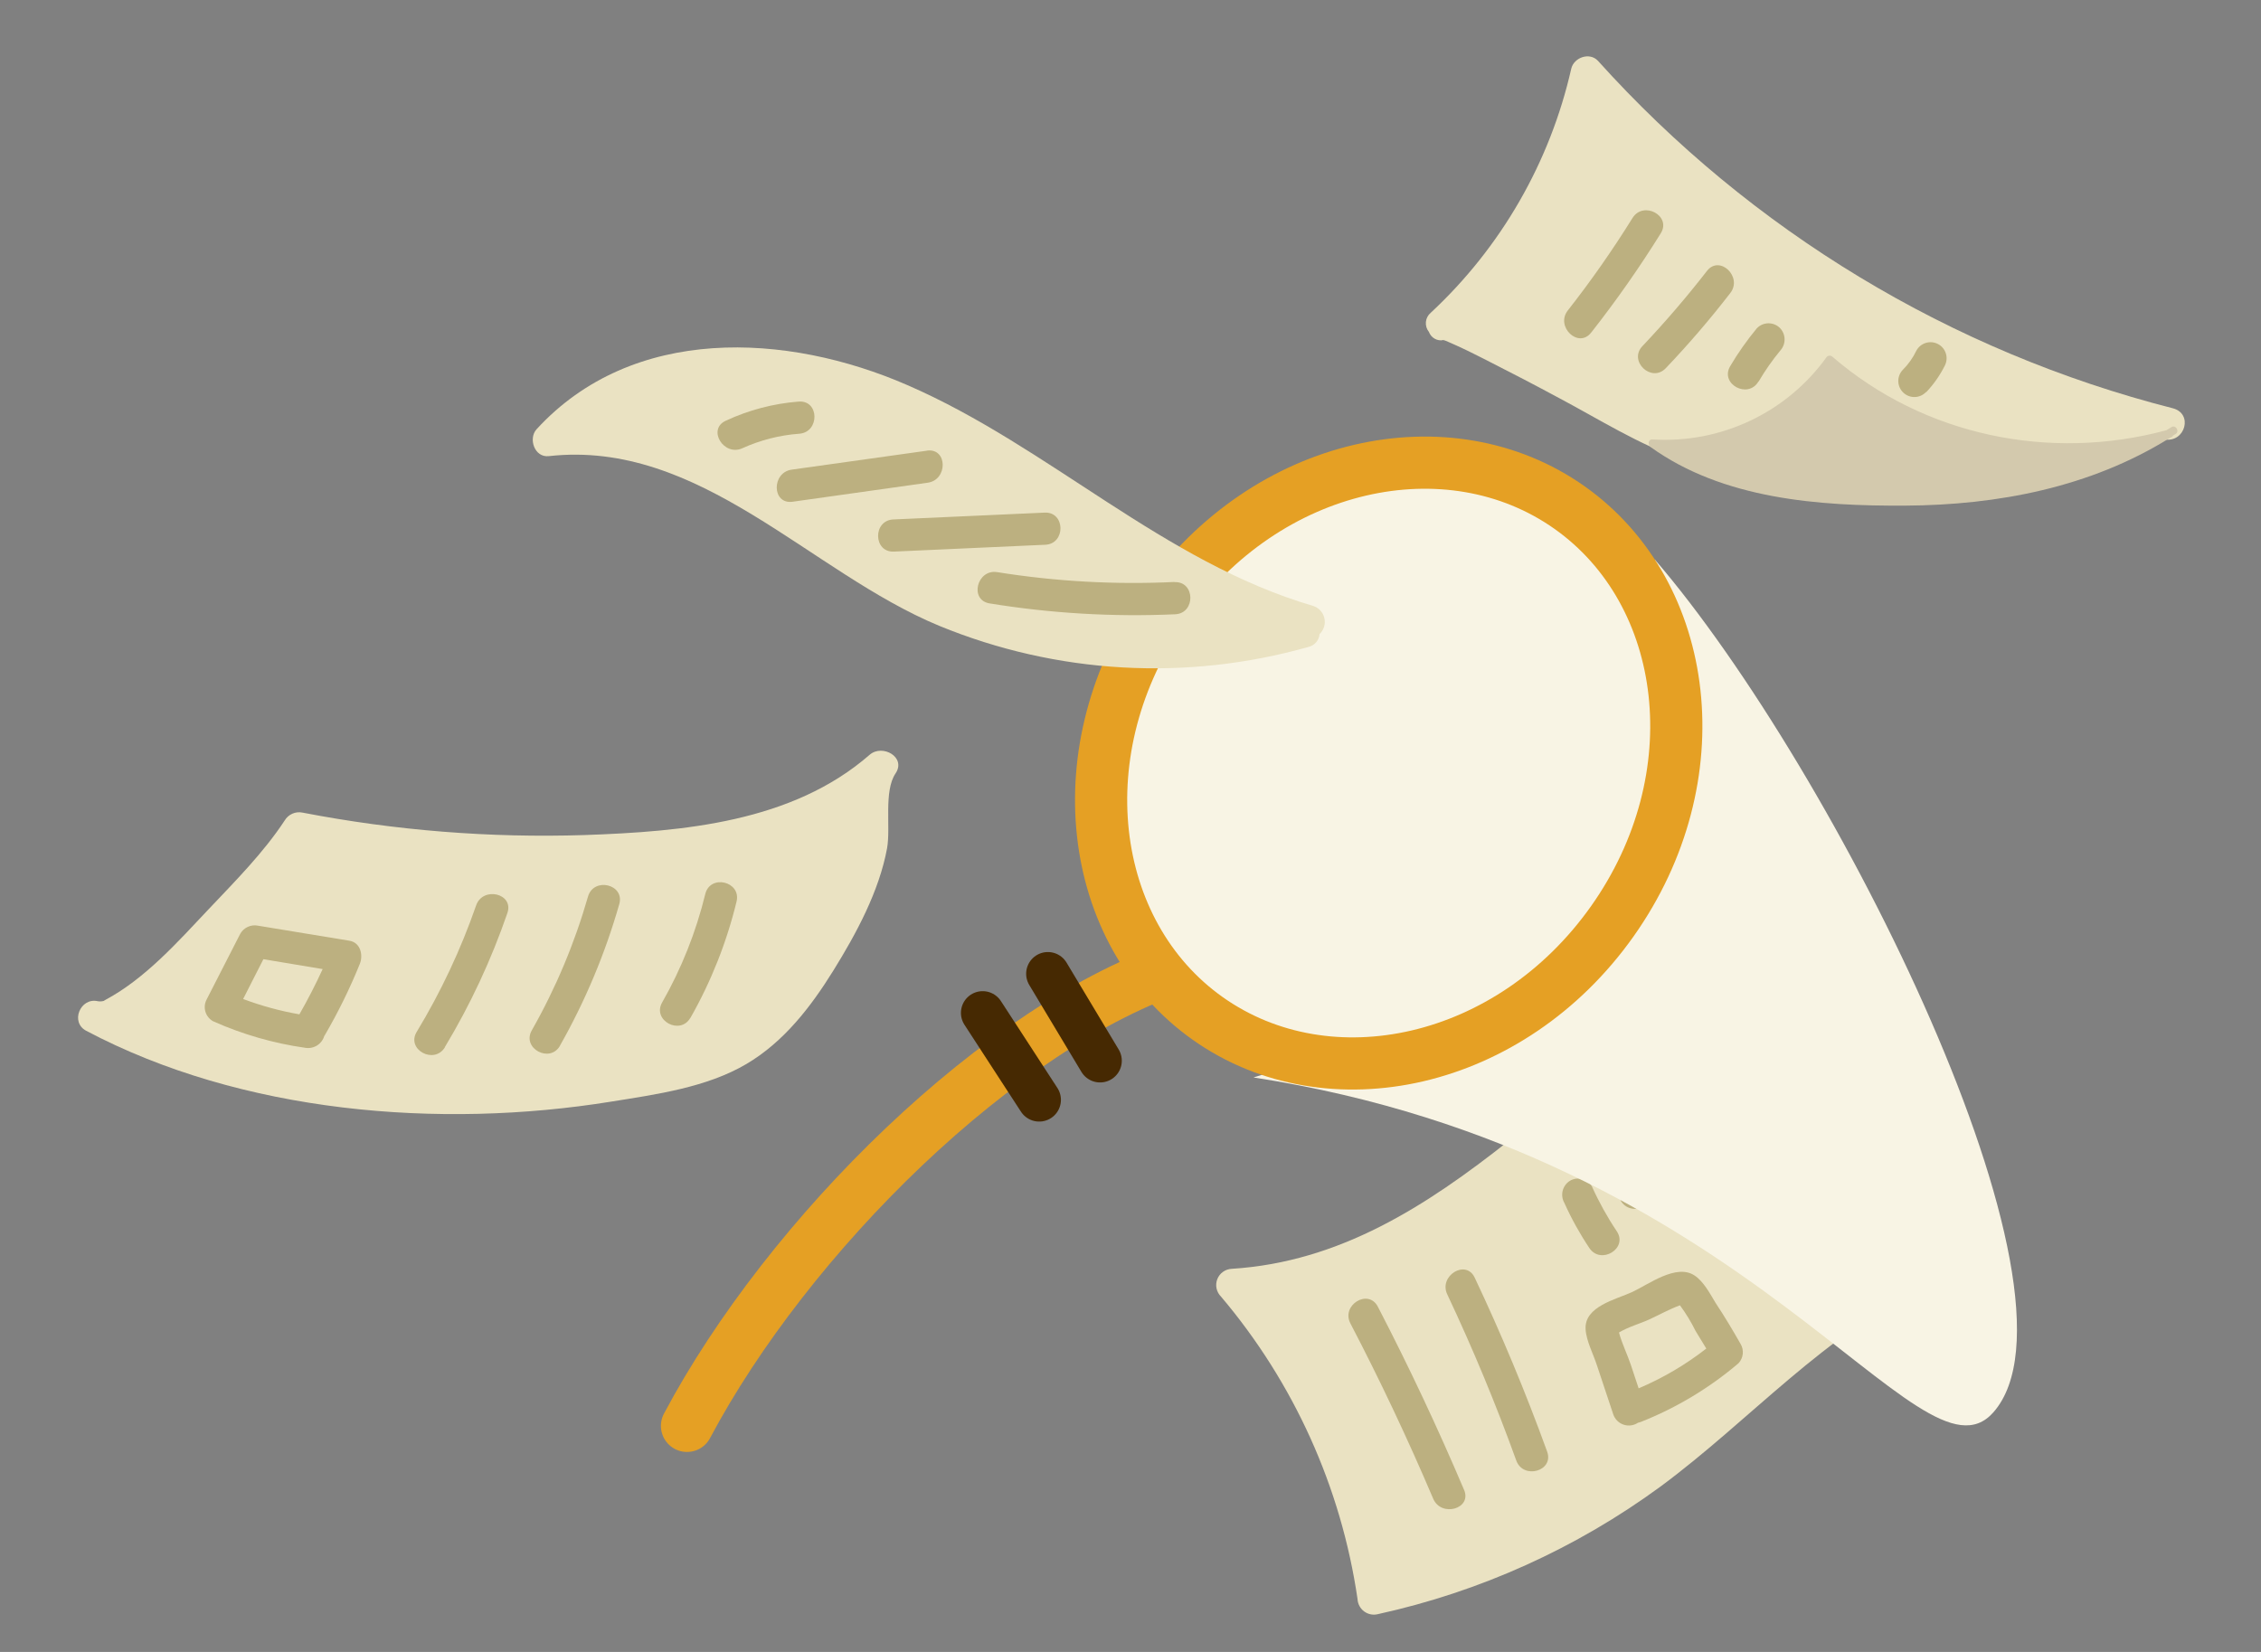 <svg width="260" height="190" viewBox="0 0 260 190" fill="none" xmlns="http://www.w3.org/2000/svg">
<rect x="0" y="0" width="260" height="190" fill="#808080" stroke="none"/>
<g clip-path="url(#clip0)">
<path d="M140.412 149.137C148.79 159.033 154.227 171.079 156.106 183.908C156.118 184.188 156.193 184.462 156.325 184.71C156.456 184.958 156.641 185.173 156.867 185.34C157.092 185.507 157.352 185.622 157.627 185.676C157.902 185.73 158.186 185.721 158.458 185.652C170.203 183.074 181.278 178.07 190.974 170.959C201.289 163.326 209.826 153.356 221.635 147.877C221.86 147.783 222.06 147.638 222.218 147.452C222.376 147.265 222.488 147.044 222.544 146.807C222.599 146.569 222.597 146.321 222.538 146.084C222.479 145.847 222.365 145.628 222.204 145.444C222.18 145.343 222.149 145.243 222.109 145.147C217.168 133.37 211.516 121.905 205.185 110.814C204.922 110.404 204.512 110.111 204.039 109.996C203.566 109.882 203.067 109.953 202.645 110.197C181.443 120.118 166.521 144.371 141.647 145.935C141.283 145.95 140.931 146.071 140.634 146.283C140.338 146.496 140.11 146.79 139.979 147.131C139.848 147.471 139.819 147.842 139.896 148.198C139.973 148.555 140.152 148.881 140.412 149.137Z" fill="#EAE2C2"/>
<path d="M168.35 171.343C165.317 164.195 162.014 157.177 158.441 150.288C157.346 148.177 154.193 150.106 155.285 152.211C158.71 158.78 161.884 165.502 164.808 172.376C165.729 174.541 169.288 173.55 168.362 171.362L168.35 171.343Z" fill="#BCB080"/>
<path d="M177.916 166.97C175.452 160.168 172.673 153.494 169.58 146.948C168.564 144.797 165.419 146.739 166.423 148.871C169.37 155.119 172.015 161.488 174.358 167.977C175.161 170.206 178.723 169.204 177.912 166.963L177.916 166.97Z" fill="#BCB080"/>
<path d="M185.919 141.617C184.82 139.975 183.86 138.243 183.051 136.44C182.794 136.023 182.384 135.724 181.908 135.609C181.432 135.493 180.93 135.57 180.511 135.823C180.102 136.086 179.809 136.496 179.694 136.969C179.579 137.442 179.651 137.941 179.894 138.363C180.704 140.166 181.663 141.897 182.762 143.54C184.079 145.516 187.245 143.596 185.919 141.617Z" fill="#BCB080"/>
<path d="M189.561 136.23C188.802 134.572 187.754 133.063 186.465 131.772C184.8 130.077 182.265 132.764 183.934 134.465C184.971 135.537 185.808 136.786 186.405 138.153C186.661 138.57 187.072 138.869 187.548 138.984C188.023 139.1 188.525 139.023 188.945 138.77C189.354 138.507 189.647 138.096 189.762 137.624C189.877 137.151 189.805 136.652 189.561 136.23Z" fill="#BCB080"/>
<path d="M208.267 145.625C204.957 139.168 201.493 132.814 198.428 126.233C197.428 124.081 194.28 126.017 195.271 128.156C198.334 134.747 201.8 141.091 205.111 147.548C206.193 149.666 209.342 147.731 208.267 145.625Z" fill="#BCB080"/>
<path d="M211.723 133.965C210.77 131.409 209.538 128.967 208.049 126.682C206.745 124.698 203.585 126.615 204.892 128.605C206.215 130.6 207.312 132.736 208.165 134.972C209 137.181 212.556 136.184 211.719 133.958L211.723 133.965Z" fill="#BCB080"/>
<path d="M182.332 152.864C182.403 154.231 183.239 155.773 183.649 157.073L185.515 162.678C185.609 162.953 185.764 163.202 185.97 163.407C186.175 163.611 186.425 163.766 186.7 163.859C186.975 163.952 187.267 163.98 187.555 163.942C187.842 163.903 188.117 163.799 188.358 163.638C188.481 163.614 188.601 163.578 188.718 163.532C192.795 161.915 196.578 159.64 199.917 156.796C200.192 156.5 200.365 156.123 200.407 155.721C200.449 155.319 200.36 154.914 200.152 154.567C199.246 152.981 198.315 151.41 197.302 149.89C196.656 148.829 195.926 147.404 194.856 146.698C192.75 145.315 189.581 147.729 187.697 148.6C185.813 149.471 182.192 150.248 182.332 152.864ZM194.974 153.073C195.386 153.749 195.801 154.43 196.213 155.106C193.832 156.967 191.215 158.505 188.432 159.681L187.537 156.989C187.146 155.808 186.503 154.512 186.173 153.259C187.221 152.621 188.699 152.205 189.669 151.752C190.809 151.222 191.982 150.577 193.182 150.131C193.866 151.057 194.466 152.041 194.974 153.073Z" fill="#BCB080"/>
<path d="M79 164C90.571 142.202 115 117.839 136 111" stroke="#E5A024" stroke-width="6" stroke-linecap="round"/>
<path d="M120.5 112L126.5 122M113 116.5L119.5 126.5" stroke="#462902" stroke-width="5" stroke-linecap="round"/>
<path d="M229.215 162.453C241.18 148.937 211.077 88.479 190.273 64.333L192.054 80.061L181.693 112.265L144.142 123.925C201.499 132.775 220.749 172.017 229.215 162.453Z" fill="#F8F4E4"/>
<path d="M185.402 105.967C173.707 122.485 152.816 127.006 138.891 117.147C124.966 107.288 122.289 86.082 133.984 69.564C145.678 53.046 166.569 48.525 180.495 58.383C194.42 68.242 197.096 89.449 185.402 105.967Z" fill="#F8F4E4" stroke="#E5A024" stroke-width="6"/>
<path d="M23.963 104.605C20.459 108.315 16.694 112.564 12.122 115.003C12.052 115.04 11.984 115.081 11.92 115.126C11.7 115.184 11.47 115.194 11.245 115.156C9.237 114.7 8.038 117.577 9.918 118.561C27.796 128.018 50.517 129.896 70.273 126.707C75.444 125.876 81.23 125.087 85.817 122.387C90.136 119.843 93.247 115.801 95.848 111.603C98.449 107.405 101.096 102.529 102.008 97.56C102.441 95.132 101.599 91.007 102.986 88.95C104.233 87.091 101.479 85.54 100.01 86.807C91.11 94.574 78.564 95.647 67.226 96.045C56.349 96.394 45.466 95.527 34.78 93.463C34.388 93.383 33.98 93.427 33.614 93.59C33.247 93.753 32.941 94.025 32.736 94.37C30.294 98.091 26.989 101.402 23.963 104.605Z" fill="#EAE2C2"/>
<path d="M79.404 117.059C81.78 112.873 83.562 108.377 84.698 103.699C85.26 101.383 81.675 100.512 81.102 102.826C80.038 107.194 78.368 111.392 76.142 115.299C74.968 117.364 78.22 119.122 79.394 117.057L79.404 117.059Z" fill="#BCB080"/>
<path d="M64.393 120.266C67.302 115.131 69.59 109.669 71.212 103.995C71.87 101.707 68.278 100.84 67.616 103.122C66.078 108.489 63.908 113.655 61.151 118.51C59.977 120.576 63.229 122.334 64.403 120.268L64.393 120.266Z" fill="#BCB080"/>
<path d="M51.161 120.424C54.09 115.553 56.499 110.387 58.347 105.012C59.124 102.764 55.529 101.907 54.751 104.138C52.989 109.215 50.697 114.092 47.914 118.689C46.688 120.725 49.936 122.477 51.166 120.447L51.161 120.424Z" fill="#BCB080"/>
<path d="M27.621 107.413L23.761 114.958C23.532 115.39 23.482 115.895 23.621 116.363C23.761 116.832 24.08 117.227 24.508 117.463C27.885 118.972 31.457 120.001 35.12 120.519C35.59 120.594 36.07 120.495 36.471 120.239C36.872 119.984 37.166 119.59 37.296 119.133C37.328 119.114 37.359 119.094 37.368 119.037C38.894 116.415 40.232 113.688 41.372 110.877C41.785 109.864 41.471 108.411 40.183 108.2L29.669 106.469C29.271 106.388 28.859 106.437 28.491 106.606C28.122 106.776 27.818 107.059 27.621 107.413ZM34.426 116.666C32.221 116.28 30.056 115.689 27.959 114.902L30.287 110.325L37.105 111.46C36.292 113.231 35.398 114.969 34.424 116.676L34.426 116.666Z" fill="#BCB080"/>
<path d="M180.684 7.899C178.243 18.666 172.613 28.448 164.53 35.968C164.21 36.233 164.008 36.614 163.968 37.027C163.929 37.441 164.054 37.853 164.316 38.175C164.437 38.506 164.672 38.783 164.979 38.957C165.286 39.13 165.645 39.188 165.991 39.12C165.768 39.151 165.781 39.074 165.991 39.12C166.119 39.096 166.245 39.06 166.367 39.012C166.246 39.062 166.12 39.098 165.991 39.12C166.09 39.14 166.188 39.17 166.281 39.211C166.652 39.366 167.01 39.529 167.379 39.693C168.568 40.224 169.725 40.817 170.886 41.4C173.764 42.858 176.567 44.318 179.363 45.826C183.918 48.245 188.447 51.12 193.332 52.801C203.398 56.127 214.037 57.362 224.598 56.431C229.282 56.164 233.924 55.397 238.445 54.141C241.53 53.196 245.692 50.125 248.982 50.553C251.297 50.873 252.215 47.562 249.855 46.957C224.355 40.455 201.351 26.547 183.746 6.986C182.774 5.96 180.979 6.621 180.684 7.899Z" fill="#EAE2C2"/>
<path d="M189.806 51.417C198.163 57.422 209.153 58.214 219.123 58.156C229.746 58.09 240.363 56.054 249.464 50.406L249.609 50.318C249.669 50.303 249.725 50.276 249.774 50.238C249.822 50.199 249.861 50.151 249.889 50.095C249.984 50.038 250.078 49.98 250.173 49.922C250.678 49.615 250.196 48.809 249.692 49.133C249.497 49.252 249.307 49.368 249.111 49.487C235.73 53.094 221.247 50.12 210.718 41.033C210.628 40.949 210.509 40.904 210.386 40.907C210.263 40.911 210.147 40.962 210.062 41.051C207.801 44.203 204.776 46.727 201.27 48.387C197.765 50.047 193.895 50.788 190.024 50.54C189.498 50.514 189.477 51.176 189.806 51.417Z" fill="#D3C9AD"/>
<path d="M182.978 38.249C185.851 34.592 188.522 30.78 190.979 26.832C192.234 24.813 188.979 23.065 187.727 25.074C185.443 28.751 182.959 32.301 180.288 35.707C178.825 37.568 181.528 40.145 182.981 38.239L182.978 38.249Z" fill="#BCB080"/>
<path d="M191.558 42.344C194.176 39.595 196.646 36.717 198.969 33.71C200.428 31.843 197.729 29.272 196.276 31.178C193.944 34.18 191.474 37.058 188.865 39.813C187.231 41.535 189.911 44.074 191.558 42.344Z" fill="#BCB080"/>
<path d="M202.223 43.897C202.961 42.636 203.8 41.437 204.729 40.31C205.056 39.948 205.23 39.473 205.215 38.985C205.2 38.498 204.998 38.035 204.649 37.693C204.292 37.355 203.815 37.172 203.323 37.185C202.831 37.198 202.365 37.404 202.025 37.76C200.889 39.13 199.864 40.587 198.959 42.12C197.751 44.171 201.003 45.929 202.211 43.878L202.223 43.897Z" fill="#BCB080"/>
<path d="M221.501 45.11C222.352 44.211 223.067 43.192 223.623 42.086C223.856 41.655 223.909 41.149 223.769 40.679C223.629 40.209 223.308 39.814 222.876 39.581C222.445 39.348 221.939 39.296 221.469 39.436C220.999 39.576 220.604 39.897 220.371 40.328C219.977 41.155 219.443 41.908 218.793 42.553C218.627 42.73 218.497 42.938 218.411 43.165C218.325 43.392 218.285 43.633 218.292 43.876C218.3 44.119 218.355 44.357 218.455 44.578C218.554 44.8 218.697 44.999 218.874 45.165C219.05 45.332 219.258 45.461 219.485 45.547C219.712 45.633 219.954 45.673 220.196 45.666C220.439 45.658 220.678 45.603 220.899 45.503C221.12 45.404 221.32 45.261 221.486 45.084L221.501 45.11Z" fill="#BCB080"/>
<path d="M63.106 52.463C80.492 50.527 93.123 65.821 108.005 71.98C121.486 77.524 136.44 78.379 150.466 74.408C150.808 74.328 151.116 74.141 151.346 73.875C151.576 73.609 151.716 73.278 151.745 72.927C151.988 72.696 152.167 72.405 152.263 72.083C152.359 71.762 152.37 71.421 152.294 71.094C152.218 70.767 152.058 70.465 151.83 70.219C151.602 69.973 151.313 69.79 150.993 69.689C133.738 64.622 120.689 51.4 104.372 44.306C90.494 38.246 72.746 37.329 61.699 49.373C60.73 50.439 61.463 52.65 63.106 52.463Z" fill="#EAE2C2"/>
<path d="M135.052 66.937C128.238 67.262 121.409 66.883 114.673 65.806C112.339 65.427 111.439 69.022 113.8 69.402C120.849 70.551 127.999 70.97 135.134 70.652C137.511 70.546 137.446 66.846 135.064 66.956L135.052 66.937Z" fill="#BCB080"/>
<path d="M120.128 58.96L102.725 59.746C100.349 59.852 100.413 63.552 102.796 63.443L120.198 62.656C122.574 62.55 122.51 58.85 120.128 58.96Z" fill="#BCB080"/>
<path d="M106.588 51.837L91.047 54.016C88.715 54.337 88.748 58.013 91.117 57.712L106.677 55.521C109.009 55.2 108.977 51.524 106.607 51.825L106.588 51.837Z" fill="#BCB080"/>
<path d="M91.851 46.187C88.942 46.413 86.096 47.161 83.451 48.395C81.295 49.389 83.237 52.533 85.374 51.552C87.439 50.615 89.654 50.051 91.915 49.886C94.278 49.702 94.225 46.005 91.845 46.19L91.851 46.187Z" fill="#BCB080"/>
</g>
<defs>
<clipPath id="clip0">
<rect width="260" height="190" fill="white"/>
</clipPath>
</defs>
</svg>
